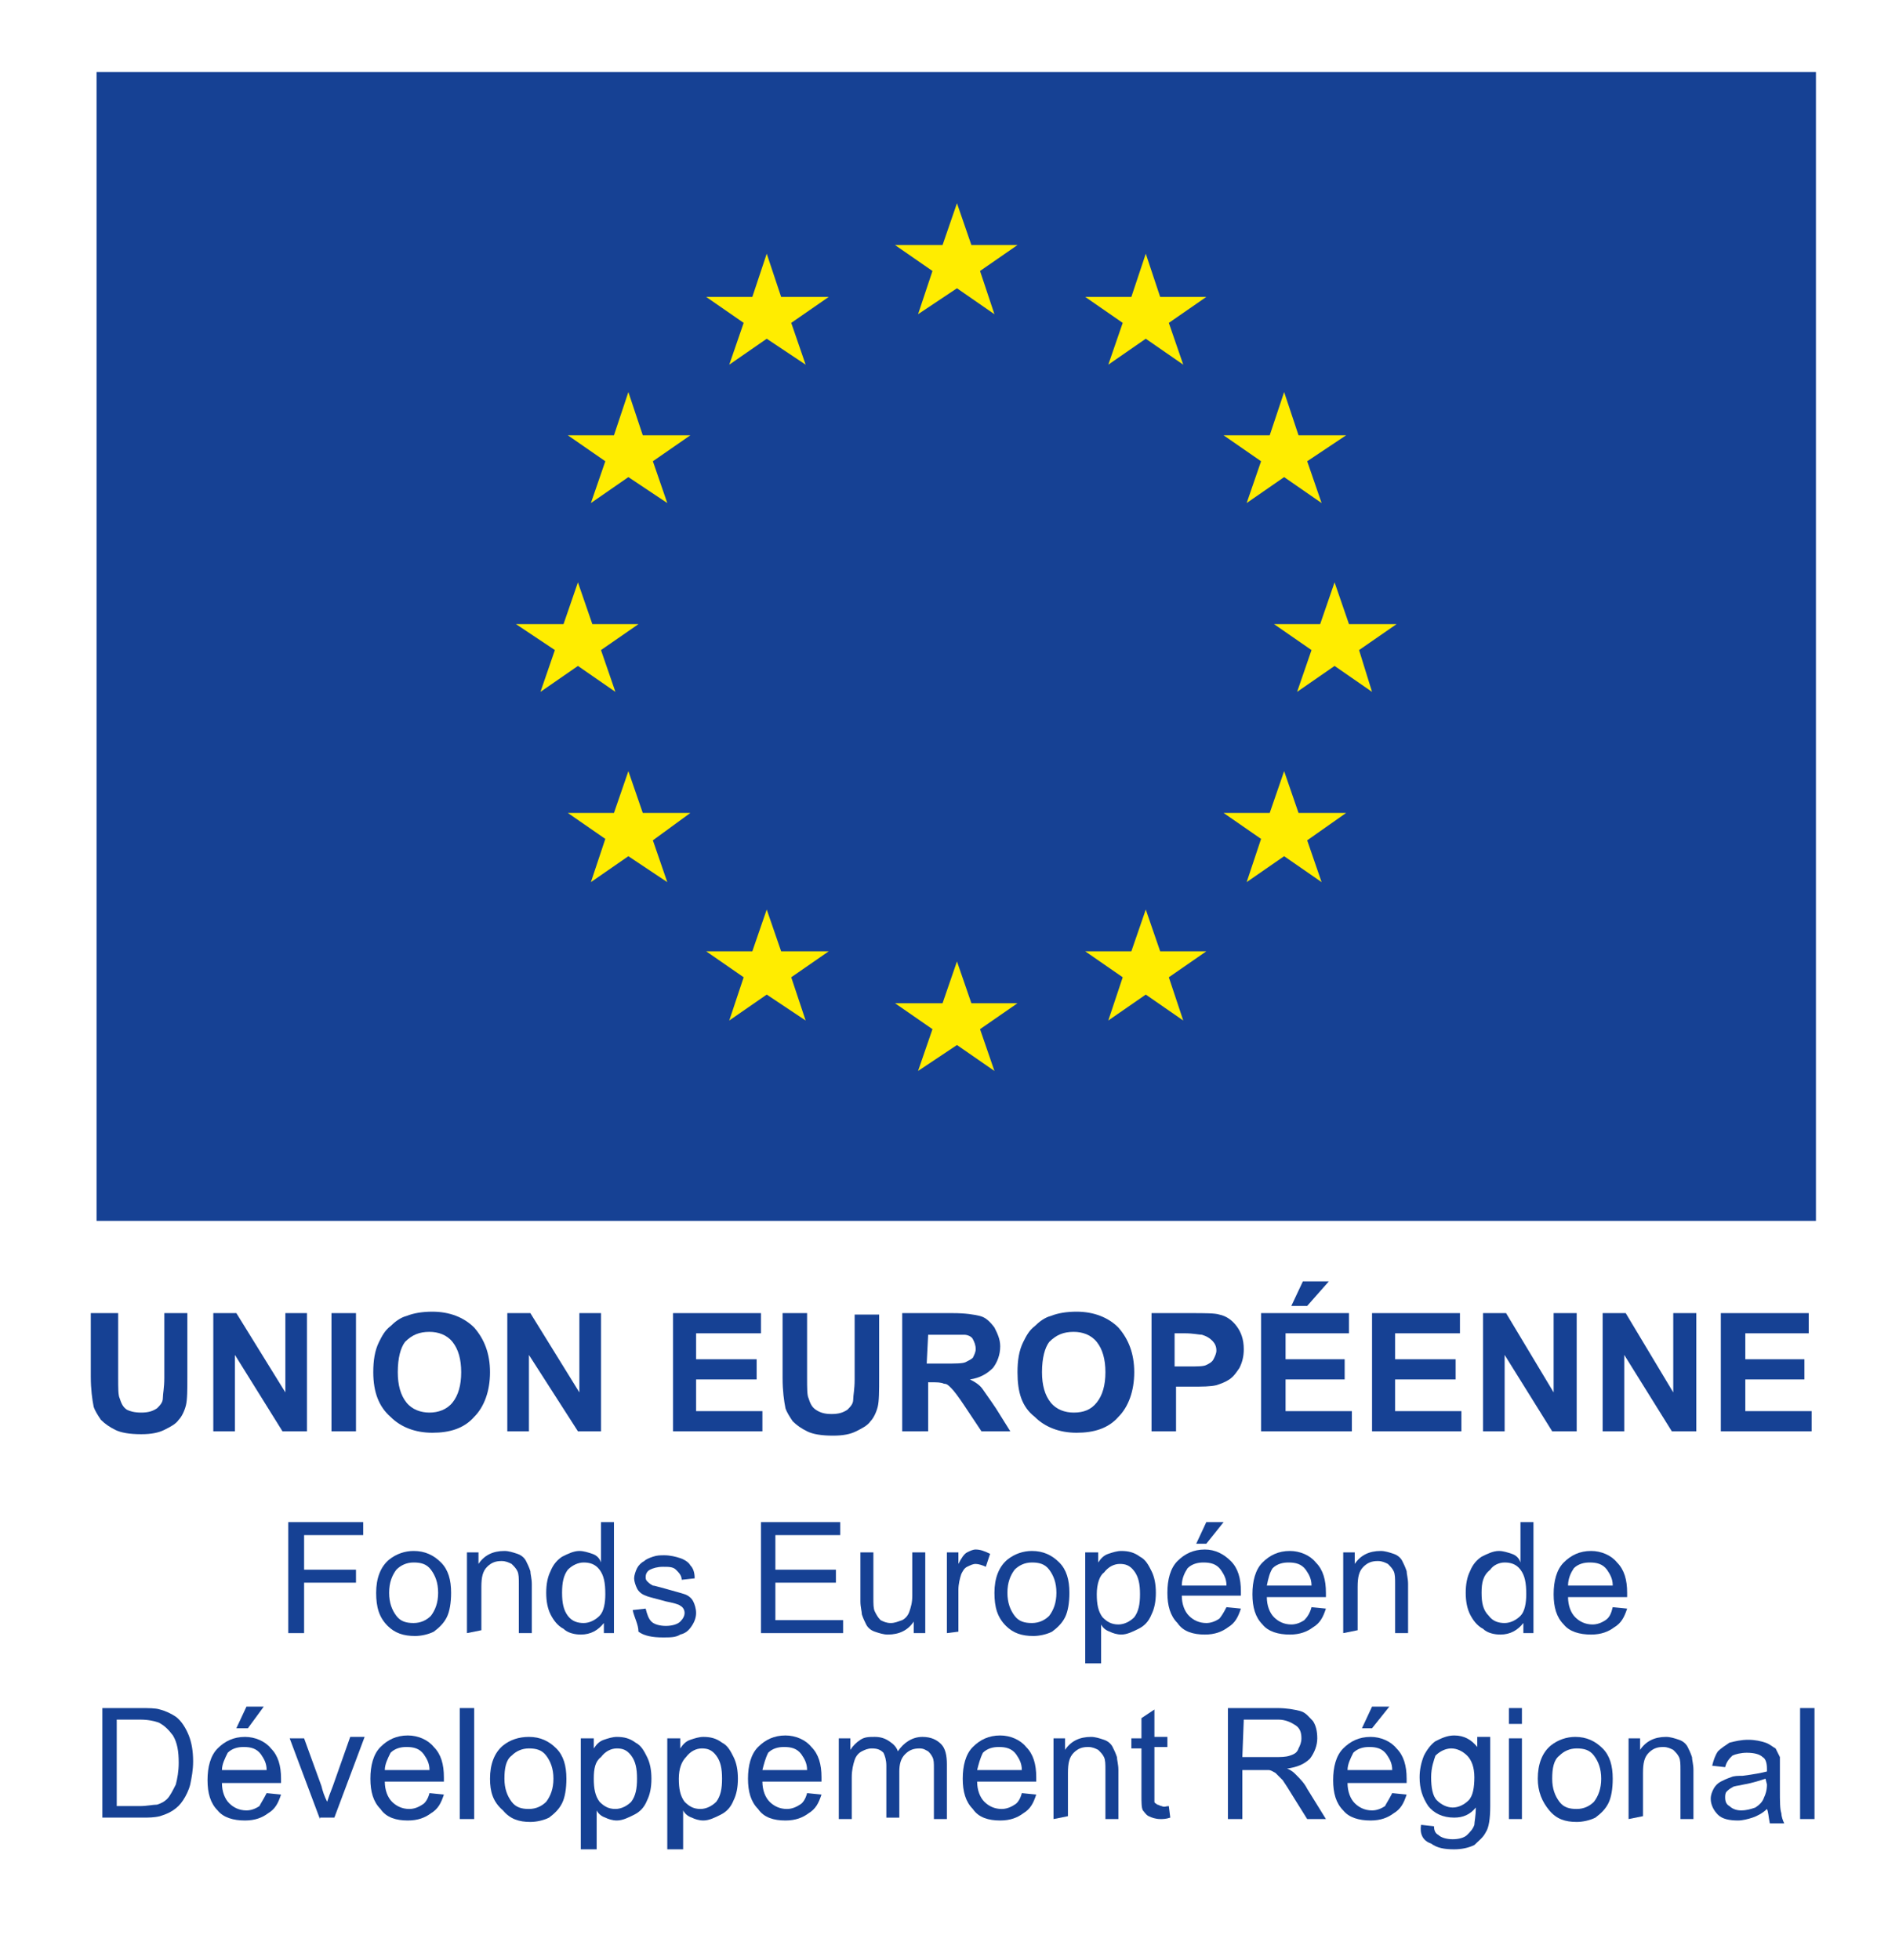 <?xml version="1.0" encoding="UTF-8"?> <!-- Generator: Adobe Illustrator 25.1.0, SVG Export Plug-In . SVG Version: 6.00 Build 0) --> <svg xmlns="http://www.w3.org/2000/svg" xmlns:xlink="http://www.w3.org/1999/xlink" version="1.1" id="Calque_1" x="0px" y="0px" viewBox="0 0 131 136" style="enable-background:new 0 0 131 136;" xml:space="preserve"> <style type="text/css"> .st0{fill-rule:evenodd;clip-rule:evenodd;fill:#164194;} .st1{fill:#FFED00;} .st2{fill:#164194;} </style> <g> <polygon class="st0" points="6.7,5 126,5 126,84.7 6.7,84.7 6.7,5 "></polygon> <polygon class="st1" points="63.7,21.8 64.7,18.8 62.1,17 65.4,17 66.4,14.1 67.4,17 70.6,17 68,18.8 69,21.8 66.4,20 63.7,21.8 "></polygon> <polygon class="st1" points="63.7,74.3 64.7,71.4 62.1,69.6 65.4,69.6 66.4,66.7 67.4,69.6 70.6,69.6 68,71.4 69,74.3 66.4,72.5 63.7,74.3 "></polygon> <polygon class="st1" points="50.6,25.3 51.6,22.4 49,20.6 52.2,20.6 53.2,17.6 54.2,20.6 57.5,20.6 54.9,22.4 55.9,25.3 53.2,23.5 50.6,25.3 "></polygon> <polygon class="st1" points="76.9,25.3 77.9,22.4 75.3,20.6 78.5,20.6 79.5,17.6 80.5,20.6 83.7,20.6 81.1,22.4 82.1,25.3 79.5,23.5 76.9,25.3 "></polygon> <polygon class="st1" points="50.6,70.8 51.6,67.8 49,66 52.2,66 53.2,63.1 54.2,66 57.5,66 54.9,67.8 55.9,70.8 53.2,69 50.6,70.8 "></polygon> <polygon class="st1" points="41,61.2 42,58.2 39.4,56.4 42.6,56.4 43.6,53.5 44.6,56.4 47.9,56.4 45.3,58.3 46.3,61.2 43.6,59.4 41,61.2 "></polygon> <polygon class="st1" points="86.5,61.2 87.5,58.2 84.9,56.4 88.1,56.4 89.1,53.5 90.1,56.4 93.4,56.4 90.7,58.3 91.7,61.2 89.1,59.4 86.5,61.2 "></polygon> <polygon class="st1" points="41,34.9 42,32 39.4,30.2 42.6,30.2 43.6,27.2 44.6,30.2 47.9,30.2 45.3,32 46.3,34.9 43.6,33.1 41,34.9 "></polygon> <polygon class="st1" points="37.5,48 38.5,45.1 35.8,43.3 39.1,43.3 40.1,40.4 41.1,43.3 44.3,43.3 41.7,45.1 42.7,48 40.1,46.2 37.5,48 "></polygon> <polygon class="st1" points="90,48 91,45.1 88.4,43.3 91.6,43.3 92.6,40.4 93.6,43.3 96.9,43.3 94.3,45.1 95.2,48 92.6,46.2 90,48 "></polygon> <polygon class="st1" points="86.5,34.9 87.5,32 84.9,30.2 88.1,30.2 89.1,27.2 90.1,30.2 93.4,30.2 90.7,32 91.7,34.9 89.1,33.1 86.5,34.9 "></polygon> <polygon class="st1" points="76.9,70.8 77.9,67.8 75.3,66 78.5,66 79.5,63.1 80.5,66 83.7,66 81.1,67.8 82.1,70.8 79.5,69 76.9,70.8 "></polygon> <polygon class="st2" points="20,113.3 20,105.6 25.2,105.6 25.2,106.5 21.1,106.5 21.1,108.9 24.7,108.9 24.7,109.8 21.1,109.8 21.1,113.3 20,113.3 "></polygon> <path class="st2" d="M27,110.5c0,0.7,0.2,1.2,0.5,1.6c0.3,0.4,0.7,0.5,1.2,0.5c0.5,0,0.9-0.2,1.2-0.5c0.3-0.4,0.5-0.9,0.5-1.6 c0-0.7-0.2-1.2-0.5-1.6c-0.3-0.4-0.7-0.5-1.2-0.5c-0.5,0-0.9,0.2-1.2,0.5C27.2,109.3,27,109.8,27,110.5 M26.1,110.5 c0-1,0.3-1.8,0.9-2.3c0.5-0.4,1.1-0.6,1.7-0.6c0.8,0,1.4,0.3,1.9,0.8c0.5,0.5,0.7,1.2,0.7,2.1c0,0.7-0.1,1.3-0.3,1.7 c-0.2,0.4-0.5,0.7-0.9,1c-0.4,0.2-0.9,0.3-1.3,0.3c-0.8,0-1.4-0.2-1.9-0.7C26.3,112.2,26.1,111.5,26.1,110.5"></path> <path class="st2" d="M32.4,113.3v-5.6h0.8v0.8c0.4-0.6,1-0.9,1.8-0.9c0.3,0,0.6,0.1,0.9,0.2c0.3,0.1,0.5,0.3,0.6,0.5 c0.1,0.2,0.2,0.4,0.3,0.7c0,0.2,0.1,0.5,0.1,0.9v3.4H36v-3.4c0-0.4,0-0.7-0.1-0.9c-0.1-0.2-0.2-0.3-0.4-0.5 c-0.2-0.1-0.4-0.2-0.7-0.2c-0.4,0-0.7,0.1-1,0.4c-0.3,0.3-0.4,0.7-0.4,1.4v3L32.4,113.3L32.4,113.3z"></path> <path class="st2" d="M39,110.5c0,0.7,0.1,1.2,0.4,1.6c0.3,0.4,0.7,0.5,1.1,0.5c0.4,0,0.8-0.2,1.1-0.5c0.3-0.3,0.4-0.9,0.4-1.5 c0-0.8-0.1-1.3-0.4-1.7c-0.3-0.4-0.7-0.5-1.1-0.5c-0.4,0-0.8,0.2-1.1,0.5C39.1,109.3,39,109.8,39,110.5 M41.9,113.3v-0.7 c-0.4,0.5-0.9,0.8-1.6,0.8c-0.4,0-0.9-0.1-1.2-0.4c-0.4-0.2-0.7-0.6-0.9-1c-0.2-0.4-0.3-0.9-0.3-1.5c0-0.6,0.1-1.1,0.3-1.5 c0.2-0.5,0.5-0.8,0.8-1c0.4-0.2,0.8-0.4,1.2-0.4c0.3,0,0.6,0.1,0.9,0.2c0.3,0.1,0.5,0.3,0.6,0.6v-2.8h0.9v7.7L41.9,113.3 L41.9,113.3z"></path> <path class="st2" d="M43.9,111.7l0.9-0.1c0.1,0.4,0.2,0.7,0.4,0.9c0.2,0.2,0.6,0.3,1,0.3c0.4,0,0.8-0.1,1-0.3 c0.2-0.2,0.3-0.4,0.3-0.6c0-0.2-0.1-0.4-0.3-0.5c-0.1-0.1-0.5-0.2-1-0.3c-0.7-0.2-1.2-0.3-1.4-0.4c-0.3-0.1-0.5-0.3-0.6-0.5 c-0.1-0.2-0.2-0.5-0.2-0.7c0-0.2,0.1-0.5,0.2-0.7c0.1-0.2,0.3-0.4,0.5-0.5c0.1-0.1,0.3-0.2,0.6-0.3c0.3-0.1,0.5-0.1,0.8-0.1 c0.4,0,0.8,0.1,1.1,0.2c0.3,0.1,0.6,0.3,0.7,0.5c0.2,0.2,0.3,0.5,0.3,0.9l-0.9,0.1c0-0.3-0.2-0.5-0.4-0.7c-0.2-0.2-0.5-0.2-0.9-0.2 c-0.4,0-0.7,0.1-0.9,0.2c-0.2,0.1-0.3,0.3-0.3,0.5c0,0.1,0,0.2,0.1,0.3c0.1,0.1,0.2,0.2,0.4,0.3c0.1,0,0.4,0.1,0.8,0.2 c0.7,0.2,1.1,0.3,1.4,0.4c0.3,0.1,0.5,0.3,0.6,0.5c0.1,0.2,0.2,0.5,0.2,0.8c0,0.3-0.1,0.6-0.3,0.9c-0.2,0.3-0.4,0.5-0.8,0.6 c-0.3,0.2-0.7,0.2-1.2,0.2c-0.7,0-1.3-0.1-1.7-0.4C44.3,112.7,44,112.2,43.9,111.7"></path> <polygon class="st2" points="52.8,113.3 52.8,105.6 58.3,105.6 58.3,106.5 53.8,106.5 53.8,108.9 58,108.9 58,109.8 53.8,109.8 53.8,112.4 58.5,112.4 58.5,113.3 52.8,113.3 "></polygon> <path class="st2" d="M63.4,113.3v-0.8c-0.4,0.6-1,0.9-1.8,0.9c-0.3,0-0.6-0.1-0.9-0.2c-0.3-0.1-0.5-0.3-0.6-0.5 c-0.1-0.2-0.2-0.4-0.3-0.7c0-0.2-0.1-0.5-0.1-0.9v-3.4h0.9v3.1c0,0.5,0,0.8,0.1,1c0.1,0.2,0.2,0.4,0.4,0.6c0.2,0.1,0.4,0.2,0.7,0.2 c0.3,0,0.5-0.1,0.8-0.2c0.2-0.1,0.4-0.3,0.5-0.6c0.1-0.3,0.2-0.6,0.2-1.1v-3h0.9v5.6L63.4,113.3L63.4,113.3z"></path> <path class="st2" d="M65.7,113.3v-5.6h0.8v0.8c0.2-0.4,0.4-0.7,0.6-0.8c0.2-0.1,0.4-0.2,0.6-0.2c0.3,0,0.6,0.1,1,0.3l-0.3,0.9 c-0.2-0.1-0.5-0.2-0.7-0.2c-0.2,0-0.4,0.1-0.6,0.2c-0.2,0.1-0.3,0.3-0.4,0.5c-0.1,0.3-0.2,0.7-0.2,1.1v2.9L65.7,113.3L65.7,113.3z"></path> <path class="st2" d="M69.9,110.5c0,0.7,0.2,1.2,0.5,1.6c0.3,0.4,0.7,0.5,1.2,0.5c0.5,0,0.9-0.2,1.2-0.5c0.3-0.4,0.5-0.9,0.5-1.6 c0-0.7-0.2-1.2-0.5-1.6c-0.3-0.4-0.7-0.5-1.2-0.5c-0.5,0-0.9,0.2-1.2,0.5C70.1,109.3,69.9,109.8,69.9,110.5 M69,110.5 c0-1,0.3-1.8,0.9-2.3c0.5-0.4,1.1-0.6,1.7-0.6c0.8,0,1.4,0.3,1.9,0.8c0.5,0.5,0.7,1.2,0.7,2.1c0,0.7-0.1,1.3-0.3,1.7 c-0.2,0.4-0.5,0.7-0.9,1c-0.4,0.2-0.9,0.3-1.3,0.3c-0.8,0-1.4-0.2-1.9-0.7C69.2,112.2,69,111.5,69,110.5"></path> <path class="st2" d="M76.1,110.6c0,0.7,0.1,1.2,0.4,1.6c0.3,0.3,0.6,0.5,1.1,0.5c0.4,0,0.8-0.2,1.1-0.5c0.3-0.4,0.4-0.9,0.4-1.6 c0-0.7-0.1-1.2-0.4-1.6c-0.3-0.4-0.6-0.5-1-0.5c-0.4,0-0.8,0.2-1.1,0.6C76.3,109.3,76.1,109.9,76.1,110.6 M75.3,115.4v-7.7h0.9v0.7 c0.2-0.3,0.4-0.5,0.7-0.6c0.3-0.1,0.6-0.2,0.9-0.2c0.5,0,0.9,0.1,1.3,0.4c0.4,0.2,0.6,0.6,0.8,1c0.2,0.4,0.3,0.9,0.3,1.5 c0,0.6-0.1,1.1-0.3,1.5c-0.2,0.5-0.5,0.8-0.9,1c-0.4,0.2-0.8,0.4-1.2,0.4c-0.3,0-0.6-0.1-0.8-0.2c-0.3-0.1-0.5-0.3-0.6-0.5v2.7 H75.3L75.3,115.4z"></path> <path class="st2" d="M83,107.1l0.7-1.5h1.2l-1.2,1.5H83L83,107.1z M82,110h3.1c0-0.5-0.2-0.8-0.4-1.1c-0.3-0.4-0.7-0.5-1.2-0.5 c-0.4,0-0.8,0.1-1.1,0.4C82.2,109.1,82,109.5,82,110 M85.1,111.5l1,0.1c-0.2,0.6-0.4,1-0.9,1.3c-0.4,0.3-0.9,0.5-1.6,0.5 c-0.8,0-1.5-0.2-1.9-0.8c-0.5-0.5-0.7-1.2-0.7-2.1c0-0.9,0.2-1.7,0.7-2.2c0.5-0.5,1.1-0.8,1.9-0.8c0.7,0,1.3,0.3,1.8,0.8 c0.5,0.5,0.7,1.2,0.7,2.1c0,0.1,0,0.1,0,0.3h-4.1c0,0.6,0.2,1.1,0.5,1.4c0.3,0.3,0.7,0.5,1.2,0.5c0.3,0,0.6-0.1,0.9-0.3 C84.7,112.2,84.9,111.9,85.1,111.5"></path> <path class="st2" d="M87.9,110H91c0-0.5-0.2-0.8-0.4-1.1c-0.3-0.4-0.7-0.5-1.2-0.5c-0.4,0-0.8,0.1-1.1,0.4 C88.1,109.1,88,109.5,87.9,110 M91,111.5l1,0.1c-0.2,0.6-0.4,1-0.9,1.3c-0.4,0.3-0.9,0.5-1.6,0.5c-0.8,0-1.5-0.2-1.9-0.7 c-0.5-0.5-0.7-1.2-0.7-2.1c0-0.9,0.2-1.7,0.7-2.2c0.5-0.5,1.1-0.8,1.9-0.8c0.7,0,1.4,0.3,1.8,0.8c0.5,0.5,0.7,1.2,0.7,2.1 c0,0.1,0,0.1,0,0.3h-4.1c0,0.6,0.2,1.1,0.5,1.4c0.3,0.3,0.7,0.5,1.2,0.5c0.3,0,0.6-0.1,0.9-0.3C90.7,112.2,90.9,111.9,91,111.5"></path> <path class="st2" d="M93.2,113.3v-5.6H94v0.8c0.4-0.6,1-0.9,1.8-0.9c0.3,0,0.6,0.1,0.9,0.2c0.3,0.1,0.5,0.3,0.6,0.5 c0.1,0.2,0.2,0.4,0.3,0.7c0,0.2,0.1,0.5,0.1,0.9v3.4h-0.9v-3.4c0-0.4,0-0.7-0.1-0.9c-0.1-0.2-0.2-0.3-0.4-0.5 c-0.2-0.1-0.4-0.2-0.7-0.2c-0.4,0-0.7,0.1-1,0.4c-0.3,0.3-0.4,0.7-0.4,1.4v3L93.2,113.3L93.2,113.3z"></path> <path class="st2" d="M102.8,110.5c0,0.7,0.1,1.2,0.5,1.6c0.3,0.4,0.7,0.5,1.1,0.5c0.4,0,0.8-0.2,1.1-0.5c0.3-0.3,0.4-0.9,0.4-1.5 c0-0.8-0.1-1.3-0.4-1.7c-0.3-0.4-0.7-0.5-1.1-0.5c-0.4,0-0.8,0.2-1,0.5C102.9,109.3,102.8,109.8,102.8,110.5 M105.7,113.3v-0.7 c-0.4,0.5-0.9,0.8-1.6,0.8c-0.4,0-0.9-0.1-1.2-0.4c-0.4-0.2-0.7-0.6-0.9-1c-0.2-0.4-0.3-0.9-0.3-1.5c0-0.6,0.1-1.1,0.3-1.5 c0.2-0.5,0.5-0.8,0.8-1c0.4-0.2,0.8-0.4,1.2-0.4c0.3,0,0.6,0.1,0.9,0.2c0.3,0.1,0.5,0.3,0.6,0.6v-2.8h0.9v7.7L105.7,113.3 L105.7,113.3z"></path> <path class="st2" d="M108.8,110h3.1c0-0.5-0.2-0.8-0.4-1.1c-0.3-0.4-0.7-0.5-1.2-0.5c-0.4,0-0.8,0.1-1.1,0.4 C109,109.1,108.8,109.5,108.8,110 M111.9,111.5l1,0.1c-0.2,0.6-0.4,1-0.9,1.3c-0.4,0.3-0.9,0.5-1.6,0.5c-0.8,0-1.5-0.2-1.9-0.7 c-0.5-0.5-0.7-1.2-0.7-2.1c0-0.9,0.2-1.7,0.7-2.2c0.5-0.5,1.1-0.8,1.9-0.8c0.7,0,1.4,0.3,1.8,0.8c0.5,0.5,0.7,1.2,0.7,2.1 c0,0.1,0,0.1,0,0.3h-4.1c0,0.6,0.2,1.1,0.5,1.4c0.3,0.3,0.7,0.5,1.2,0.5c0.3,0,0.6-0.1,0.9-0.3S111.8,111.9,111.9,111.5"></path> <path class="st2" d="M8.1,125.3h1.6c0.5,0,0.9-0.1,1.2-0.1c0.3-0.1,0.5-0.2,0.7-0.4c0.2-0.2,0.4-0.6,0.6-1c0.1-0.4,0.2-0.9,0.2-1.5 c0-0.8-0.1-1.4-0.4-1.9c-0.3-0.4-0.6-0.7-1-0.9c-0.3-0.1-0.7-0.2-1.3-0.2H8.1V125.3L8.1,125.3z M7.1,126.2v-7.7h2.6 c0.6,0,1.1,0,1.4,0.1c0.4,0.1,0.8,0.3,1.1,0.5c0.4,0.3,0.7,0.8,0.9,1.3c0.2,0.5,0.3,1.1,0.3,1.8c0,0.6-0.1,1.1-0.2,1.6 c-0.1,0.4-0.3,0.8-0.5,1.1c-0.2,0.3-0.4,0.5-0.7,0.7c-0.3,0.2-0.6,0.3-0.9,0.4c-0.4,0.1-0.8,0.1-1.2,0.1H7.1L7.1,126.2z"></path> <path class="st2" d="M16.4,119.9l0.7-1.5h1.2l-1.1,1.5H16.4L16.4,119.9z M15.4,122.8h3.1c0-0.5-0.2-0.8-0.4-1.1 c-0.3-0.4-0.7-0.5-1.2-0.5c-0.4,0-0.8,0.1-1.1,0.4C15.6,122,15.4,122.4,15.4,122.8 M18.5,124.4l1,0.1c-0.2,0.6-0.4,1-0.9,1.3 c-0.4,0.3-0.9,0.5-1.6,0.5c-0.8,0-1.5-0.2-1.9-0.7c-0.5-0.5-0.7-1.2-0.7-2.1c0-0.9,0.2-1.7,0.7-2.2c0.5-0.5,1.1-0.8,1.9-0.8 c0.7,0,1.4,0.3,1.8,0.8c0.5,0.5,0.7,1.2,0.7,2.1c0,0.1,0,0.1,0,0.3h-4.1c0,0.6,0.2,1.1,0.5,1.4c0.3,0.3,0.7,0.5,1.2,0.5 c0.3,0,0.6-0.1,0.9-0.3C18.1,125.1,18.3,124.8,18.5,124.4"></path> <path class="st2" d="M22.2,126.2l-2.1-5.6h1l1.2,3.3c0.1,0.4,0.2,0.7,0.4,1.1c0.1-0.3,0.2-0.6,0.4-1.1l1.2-3.4h1l-2.1,5.6H22.2 L22.2,126.2z"></path> <path class="st2" d="M26.7,122.8h3.1c0-0.5-0.2-0.8-0.4-1.1c-0.3-0.4-0.7-0.5-1.2-0.5c-0.4,0-0.8,0.1-1.1,0.4 C26.9,122,26.7,122.4,26.7,122.8 M29.8,124.4l1,0.1c-0.2,0.6-0.4,1-0.9,1.3c-0.4,0.3-0.9,0.5-1.6,0.5c-0.8,0-1.5-0.2-1.9-0.8 c-0.5-0.5-0.7-1.2-0.7-2.1c0-0.9,0.2-1.7,0.7-2.2c0.5-0.5,1.1-0.8,1.9-0.8c0.7,0,1.4,0.3,1.8,0.8c0.5,0.5,0.7,1.2,0.7,2.1 c0,0.1,0,0.1,0,0.3h-4.1c0,0.6,0.2,1.1,0.5,1.4c0.3,0.3,0.7,0.5,1.2,0.5c0.3,0,0.6-0.1,0.9-0.3C29.5,125.1,29.7,124.8,29.8,124.4"></path> <polygon class="st0" points="32.9,118.5 31.9,118.5 31.9,126.2 32.9,126.2 32.9,118.5 "></polygon> <path class="st2" d="M35,123.4c0,0.7,0.2,1.2,0.5,1.6c0.3,0.4,0.7,0.5,1.2,0.5c0.5,0,0.9-0.2,1.2-0.5c0.3-0.4,0.5-0.9,0.5-1.6 c0-0.7-0.2-1.2-0.5-1.6c-0.3-0.4-0.7-0.5-1.2-0.5c-0.5,0-0.9,0.2-1.2,0.5C35.1,122.1,35,122.7,35,123.4 M34,123.4 c0-1,0.3-1.8,0.9-2.3c0.5-0.4,1.1-0.6,1.8-0.6c0.8,0,1.4,0.3,1.9,0.8c0.5,0.5,0.7,1.2,0.7,2.1c0,0.7-0.1,1.3-0.3,1.7 c-0.2,0.4-0.5,0.7-0.9,1c-0.4,0.2-0.9,0.3-1.3,0.3c-0.8,0-1.4-0.2-1.9-0.8C34.2,125,34,124.3,34,123.4"></path> <path class="st2" d="M41.2,123.4c0,0.7,0.1,1.2,0.4,1.6c0.3,0.3,0.6,0.5,1.1,0.5c0.4,0,0.8-0.2,1.1-0.5c0.3-0.4,0.4-0.9,0.4-1.6 c0-0.7-0.1-1.2-0.4-1.6c-0.3-0.4-0.6-0.5-1-0.5c-0.4,0-0.8,0.2-1.1,0.6C41.3,122.2,41.2,122.7,41.2,123.4 M40.3,128.3v-7.7h0.9v0.7 c0.2-0.3,0.4-0.5,0.7-0.6c0.3-0.1,0.6-0.2,0.9-0.2c0.5,0,0.9,0.1,1.3,0.4c0.4,0.2,0.6,0.6,0.8,1c0.2,0.4,0.3,0.9,0.3,1.5 c0,0.6-0.1,1.1-0.3,1.5c-0.2,0.5-0.5,0.8-0.9,1c-0.4,0.2-0.8,0.4-1.2,0.4c-0.3,0-0.6-0.1-0.8-0.2c-0.3-0.1-0.5-0.3-0.6-0.5v2.7 H40.3L40.3,128.3z"></path> <path class="st2" d="M47.1,123.4c0,0.7,0.1,1.2,0.4,1.6c0.3,0.3,0.6,0.5,1.1,0.5c0.4,0,0.8-0.2,1.1-0.5c0.3-0.4,0.4-0.9,0.4-1.6 c0-0.7-0.1-1.2-0.4-1.6c-0.3-0.4-0.6-0.5-1-0.5c-0.4,0-0.8,0.2-1.1,0.6C47.3,122.2,47.1,122.7,47.1,123.4 M46.3,128.3v-7.7h0.9v0.7 c0.2-0.3,0.4-0.5,0.7-0.6c0.3-0.1,0.6-0.2,0.9-0.2c0.5,0,0.9,0.1,1.3,0.4c0.4,0.2,0.6,0.6,0.8,1c0.2,0.4,0.3,0.9,0.3,1.5 c0,0.6-0.1,1.1-0.3,1.5c-0.2,0.5-0.5,0.8-0.9,1c-0.4,0.2-0.8,0.4-1.2,0.4c-0.3,0-0.6-0.1-0.8-0.2c-0.3-0.1-0.5-0.3-0.6-0.5v2.7 H46.3L46.3,128.3z"></path> <path class="st2" d="M52.9,122.8h3.1c0-0.5-0.2-0.8-0.4-1.1c-0.3-0.4-0.7-0.5-1.2-0.5c-0.4,0-0.8,0.1-1.1,0.4 C53.1,122,53,122.4,52.9,122.8 M56,124.4l1,0.1c-0.2,0.6-0.4,1-0.9,1.3c-0.4,0.3-0.9,0.5-1.6,0.5c-0.8,0-1.5-0.2-1.9-0.8 c-0.5-0.5-0.7-1.2-0.7-2.1c0-0.9,0.2-1.7,0.7-2.2c0.5-0.5,1.1-0.8,1.9-0.8c0.7,0,1.4,0.3,1.8,0.8c0.5,0.5,0.7,1.2,0.7,2.1 c0,0.1,0,0.1,0,0.3h-4.1c0,0.6,0.2,1.1,0.5,1.4c0.3,0.3,0.7,0.5,1.2,0.5c0.3,0,0.6-0.1,0.9-0.3C55.7,125.1,55.9,124.8,56,124.4"></path> <path class="st2" d="M58.2,126.2v-5.6H59v0.8c0.2-0.3,0.4-0.5,0.7-0.7c0.3-0.2,0.6-0.2,1-0.2c0.4,0,0.7,0.1,1,0.3 c0.3,0.2,0.5,0.4,0.6,0.7c0.4-0.6,1-1,1.7-1c0.6,0,1,0.2,1.3,0.5c0.3,0.3,0.4,0.8,0.4,1.4v3.8h-0.9v-3.5c0-0.4,0-0.6-0.1-0.8 c-0.1-0.2-0.2-0.3-0.3-0.4c-0.2-0.1-0.3-0.2-0.6-0.2c-0.4,0-0.7,0.1-1,0.4c-0.3,0.3-0.4,0.7-0.4,1.2v3.2h-0.9v-3.6 c0-0.4-0.1-0.7-0.2-0.9c-0.2-0.2-0.4-0.3-0.8-0.3c-0.3,0-0.5,0.1-0.7,0.2c-0.2,0.1-0.4,0.3-0.5,0.6c-0.1,0.3-0.2,0.7-0.2,1.2v2.9 L58.2,126.2L58.2,126.2z"></path> <path class="st2" d="M67.8,122.8h3.1c0-0.5-0.2-0.8-0.4-1.1c-0.3-0.4-0.7-0.5-1.2-0.5c-0.4,0-0.8,0.1-1.1,0.4 C68,122,67.9,122.4,67.8,122.8 M70.9,124.4l1,0.1c-0.2,0.6-0.4,1-0.9,1.3c-0.4,0.3-0.9,0.5-1.6,0.5c-0.8,0-1.5-0.2-1.9-0.8 c-0.5-0.5-0.7-1.2-0.7-2.1c0-0.9,0.2-1.7,0.7-2.2c0.5-0.5,1.1-0.8,1.9-0.8c0.7,0,1.4,0.3,1.8,0.8c0.5,0.5,0.7,1.2,0.7,2.1 c0,0.1,0,0.1,0,0.3h-4.1c0,0.6,0.2,1.1,0.5,1.4c0.3,0.3,0.7,0.5,1.2,0.5c0.3,0,0.6-0.1,0.9-0.3C70.6,125.1,70.8,124.8,70.9,124.4"></path> <path class="st2" d="M73.1,126.2v-5.6h0.8v0.8c0.4-0.6,1-0.9,1.8-0.9c0.3,0,0.6,0.1,0.9,0.2c0.3,0.1,0.5,0.3,0.6,0.5 c0.1,0.2,0.2,0.4,0.3,0.7c0,0.2,0.1,0.5,0.1,0.9v3.4h-0.9v-3.4c0-0.4,0-0.7-0.1-0.9c-0.1-0.2-0.2-0.3-0.4-0.5 c-0.2-0.1-0.4-0.2-0.7-0.2c-0.4,0-0.7,0.1-1,0.4c-0.3,0.3-0.4,0.7-0.4,1.4v3L73.1,126.2L73.1,126.2z"></path> <path class="st2" d="M81.1,125.3l0.1,0.8c-0.3,0.1-0.5,0.1-0.7,0.1c-0.3,0-0.6-0.1-0.8-0.2c-0.2-0.1-0.3-0.3-0.4-0.4 c-0.1-0.2-0.1-0.5-0.1-1.1v-3.2h-0.7v-0.7h0.7v-1.4l0.9-0.6v1.9h0.9v0.7h-0.9v3.3c0,0.3,0,0.4,0,0.5c0,0.1,0.1,0.1,0.2,0.2 c0.1,0,0.2,0.1,0.3,0.1C80.8,125.4,80.9,125.3,81.1,125.3"></path> <path class="st2" d="M86.2,121.9h2.2c0.5,0,0.8,0,1.1-0.1c0.3-0.1,0.5-0.2,0.6-0.5c0.1-0.2,0.2-0.4,0.2-0.7c0-0.4-0.1-0.7-0.4-0.9 c-0.3-0.2-0.7-0.4-1.2-0.4h-2.4L86.2,121.9L86.2,121.9z M85.2,126.2v-7.7h3.4c0.7,0,1.2,0.1,1.6,0.2c0.4,0.1,0.6,0.4,0.9,0.7 c0.2,0.3,0.3,0.7,0.3,1.2c0,0.5-0.2,1-0.5,1.4c-0.4,0.4-0.9,0.6-1.6,0.7c0.3,0.1,0.5,0.3,0.6,0.4c0.3,0.3,0.6,0.6,0.8,1l1.3,2.1 h-1.3l-1-1.6c-0.3-0.5-0.5-0.8-0.7-1.1c-0.2-0.2-0.4-0.4-0.5-0.5c-0.2-0.1-0.3-0.2-0.5-0.2c-0.1,0-0.3,0-0.6,0h-1.2v3.4L85.2,126.2 L85.2,126.2z"></path> <path class="st2" d="M94.5,119.9l0.7-1.5h1.2l-1.2,1.5H94.5L94.5,119.9z M93.5,122.8h3.1c0-0.5-0.2-0.8-0.4-1.1 c-0.3-0.4-0.7-0.5-1.2-0.5c-0.4,0-0.8,0.1-1.1,0.4C93.7,122,93.5,122.4,93.5,122.8 M96.6,124.4l1,0.1c-0.2,0.6-0.4,1-0.9,1.3 c-0.4,0.3-0.9,0.5-1.6,0.5c-0.8,0-1.5-0.2-1.9-0.7c-0.5-0.5-0.7-1.2-0.7-2.1c0-0.9,0.2-1.7,0.7-2.2c0.5-0.5,1.1-0.8,1.9-0.8 c0.7,0,1.4,0.3,1.8,0.8c0.5,0.5,0.7,1.2,0.7,2.1c0,0.1,0,0.1,0,0.3h-4.1c0,0.6,0.2,1.1,0.5,1.4c0.3,0.3,0.7,0.5,1.2,0.5 c0.3,0,0.6-0.1,0.9-0.3C96.2,125.1,96.4,124.8,96.6,124.4"></path> <path class="st2" d="M99.3,123.3c0,0.7,0.1,1.3,0.4,1.6c0.3,0.3,0.7,0.5,1.1,0.5c0.4,0,0.8-0.2,1.1-0.5c0.3-0.3,0.4-0.9,0.4-1.6 c0-0.7-0.2-1.2-0.5-1.5c-0.3-0.3-0.7-0.5-1.1-0.5c-0.4,0-0.8,0.2-1.1,0.5C99.5,122.1,99.3,122.6,99.3,123.3 M98.6,126.6l0.9,0.1 c0,0.3,0.1,0.5,0.3,0.6c0.2,0.2,0.6,0.3,1,0.3c0.4,0,0.8-0.1,1-0.3c0.2-0.2,0.4-0.4,0.5-0.7c0-0.2,0.1-0.6,0.1-1.2 c-0.4,0.5-0.9,0.7-1.5,0.7c-0.8,0-1.4-0.3-1.8-0.8c-0.4-0.6-0.6-1.2-0.6-2c0-0.5,0.1-1,0.3-1.5c0.2-0.4,0.5-0.8,0.8-1 c0.4-0.2,0.8-0.4,1.3-0.4c0.7,0,1.2,0.3,1.6,0.8v-0.7h0.9v4.8c0,0.9-0.1,1.5-0.3,1.8c-0.2,0.4-0.5,0.6-0.8,0.9 c-0.4,0.2-0.9,0.3-1.4,0.3c-0.7,0-1.2-0.1-1.6-0.4C98.7,127.7,98.5,127.2,98.6,126.6"></path> <path class="st2" d="M104.7,120.6h0.9v5.6h-0.9V120.6L104.7,120.6z M104.7,118.5h0.9v1.1h-0.9V118.5L104.7,118.5z"></path> <path class="st2" d="M107.7,123.4c0,0.7,0.2,1.2,0.5,1.6c0.3,0.4,0.7,0.5,1.2,0.5s0.9-0.2,1.2-0.5c0.3-0.4,0.5-0.9,0.5-1.6 c0-0.7-0.2-1.2-0.5-1.6c-0.3-0.4-0.7-0.5-1.2-0.5c-0.5,0-0.9,0.2-1.2,0.5C107.8,122.1,107.7,122.7,107.7,123.4 M106.7,123.4 c0-1,0.3-1.8,0.9-2.3c0.5-0.4,1.1-0.6,1.7-0.6c0.8,0,1.4,0.3,1.9,0.8c0.5,0.5,0.7,1.2,0.7,2.1c0,0.7-0.1,1.3-0.3,1.7 c-0.2,0.4-0.5,0.7-0.9,1c-0.4,0.2-0.9,0.3-1.3,0.3c-0.8,0-1.4-0.2-1.9-0.8C107,125,106.7,124.3,106.7,123.4"></path> <path class="st2" d="M113,126.2v-5.6h0.8v0.8c0.4-0.6,1-0.9,1.8-0.9c0.3,0,0.6,0.1,0.9,0.2c0.3,0.1,0.5,0.3,0.6,0.5 c0.1,0.2,0.2,0.4,0.3,0.7c0,0.2,0.1,0.5,0.1,0.9v3.4h-0.9v-3.4c0-0.4,0-0.7-0.1-0.9c-0.1-0.2-0.2-0.3-0.4-0.5 c-0.2-0.1-0.4-0.2-0.7-0.2c-0.4,0-0.7,0.1-1,0.4c-0.3,0.3-0.4,0.7-0.4,1.4v3L113,126.2L113,126.2z"></path> <path class="st2" d="M122.5,123.4c-0.3,0.1-0.9,0.3-1.5,0.4c-0.4,0.1-0.7,0.1-0.8,0.2c-0.2,0.1-0.3,0.2-0.4,0.3 c-0.1,0.1-0.1,0.3-0.1,0.4c0,0.3,0.1,0.5,0.3,0.6c0.2,0.2,0.5,0.3,0.8,0.3c0.4,0,0.7-0.1,1-0.2c0.3-0.2,0.5-0.4,0.6-0.7 c0.1-0.2,0.2-0.5,0.2-0.9L122.5,123.4L122.5,123.4z M122.6,125.5c-0.3,0.3-0.7,0.5-1,0.6c-0.3,0.1-0.7,0.2-1,0.2 c-0.6,0-1.1-0.1-1.4-0.4c-0.3-0.3-0.5-0.7-0.5-1.1c0-0.3,0.1-0.5,0.2-0.7c0.1-0.2,0.3-0.4,0.5-0.5c0.2-0.1,0.4-0.2,0.7-0.3 c0.2-0.1,0.5-0.1,0.8-0.1c0.8-0.1,1.3-0.2,1.7-0.3c0-0.1,0-0.2,0-0.2c0-0.4-0.1-0.7-0.3-0.8c-0.2-0.2-0.6-0.3-1.1-0.3 c-0.4,0-0.8,0.1-1,0.2c-0.2,0.2-0.4,0.4-0.5,0.8l-0.9-0.1c0.1-0.4,0.2-0.7,0.4-1c0.2-0.2,0.5-0.4,0.8-0.6c0.4-0.1,0.8-0.2,1.3-0.2 c0.5,0,0.9,0.1,1.2,0.2c0.3,0.1,0.5,0.3,0.7,0.4c0.1,0.2,0.2,0.4,0.3,0.6c0,0.2,0,0.4,0,0.9v1.3c0,0.9,0,1.4,0.1,1.7 c0,0.2,0.1,0.5,0.2,0.7h-1C122.7,126,122.7,125.7,122.6,125.5"></path> <polygon class="st0" points="125.9,118.5 124.9,118.5 124.9,126.2 125.9,126.2 125.9,118.5 "></polygon> <path class="st2" d="M6.5,91.1h1.7v4.5c0,0.7,0,1.2,0.1,1.4c0.1,0.3,0.2,0.6,0.5,0.8C9,97.9,9.3,98,9.8,98c0.5,0,0.8-0.1,1.1-0.3 c0.2-0.2,0.4-0.4,0.4-0.7c0-0.3,0.1-0.7,0.1-1.4v-4.5H13v4.3c0,1,0,1.7-0.1,2.1c-0.1,0.4-0.3,0.8-0.5,1c-0.2,0.3-0.6,0.5-1,0.7 c-0.4,0.2-0.9,0.3-1.6,0.3c-0.8,0-1.4-0.1-1.8-0.3c-0.4-0.2-0.7-0.4-1-0.7c-0.2-0.3-0.4-0.6-0.5-0.9c-0.1-0.5-0.2-1.2-0.2-2.1V91.1 L6.5,91.1z"></path> <polygon class="st2" points="14.8,99.3 14.8,91.1 16.4,91.1 19.8,96.6 19.8,91.1 21.3,91.1 21.3,99.3 19.6,99.3 16.3,94 16.3,99.3 14.8,99.3 "></polygon> <polygon class="st0" points="24.7,91.1 23,91.1 23,99.3 24.7,99.3 24.7,91.1 "></polygon> <path class="st2" d="M27.6,95.2c0,0.9,0.2,1.6,0.6,2.1c0.4,0.5,1,0.7,1.6,0.7s1.2-0.2,1.6-0.7c0.4-0.5,0.6-1.2,0.6-2.1 c0-0.9-0.2-1.6-0.6-2.1c-0.4-0.5-1-0.7-1.6-0.7c-0.7,0-1.2,0.2-1.7,0.7C27.8,93.5,27.6,94.2,27.6,95.2 M25.9,95.2 c0-0.8,0.1-1.5,0.4-2.1c0.2-0.4,0.4-0.8,0.8-1.1c0.3-0.3,0.7-0.6,1.1-0.7c0.5-0.2,1.1-0.3,1.8-0.3c1.2,0,2.2,0.4,2.9,1.1 c0.7,0.8,1.1,1.8,1.1,3.1c0,1.3-0.4,2.4-1.1,3.1c-0.7,0.8-1.7,1.1-2.9,1.1c-1.2,0-2.2-0.4-2.9-1.1C26.3,97.6,25.9,96.6,25.9,95.2"></path> <polygon class="st2" points="35.2,99.3 35.2,91.1 36.8,91.1 40.2,96.6 40.2,91.1 41.7,91.1 41.7,99.3 40.1,99.3 36.7,94 36.7,99.3 35.2,99.3 "></polygon> <polygon class="st2" points="46.7,99.3 46.7,91.1 52.8,91.1 52.8,92.5 48.3,92.5 48.3,94.3 52.5,94.3 52.5,95.7 48.3,95.7 48.3,97.9 52.9,97.9 52.9,99.3 46.7,99.3 "></polygon> <path class="st2" d="M54.3,91.1H56v4.5c0,0.7,0,1.2,0.1,1.4c0.1,0.3,0.2,0.6,0.5,0.8c0.3,0.2,0.6,0.3,1.1,0.3 c0.5,0,0.8-0.1,1.1-0.3c0.2-0.2,0.4-0.4,0.4-0.7c0-0.3,0.1-0.7,0.1-1.4v-4.5h1.7v4.3c0,1,0,1.7-0.1,2.1c-0.1,0.4-0.3,0.8-0.5,1 c-0.2,0.3-0.6,0.5-1,0.7c-0.4,0.2-0.9,0.3-1.6,0.3c-0.8,0-1.4-0.1-1.8-0.3c-0.4-0.2-0.7-0.4-1-0.7c-0.2-0.3-0.4-0.6-0.5-0.9 c-0.1-0.5-0.2-1.2-0.2-2.1V91.1L54.3,91.1z"></path> <path class="st2" d="M64.3,94.6h1.2c0.8,0,1.3,0,1.5-0.1c0.2-0.1,0.4-0.2,0.5-0.3c0.1-0.2,0.2-0.4,0.2-0.6c0-0.3-0.1-0.5-0.2-0.7 c-0.1-0.2-0.4-0.3-0.6-0.3c-0.1,0-0.5,0-1.2,0h-1.3L64.3,94.6L64.3,94.6z M62.6,99.3v-8.2h3.5c0.9,0,1.5,0.1,1.9,0.2 c0.4,0.1,0.7,0.4,1,0.8c0.2,0.4,0.4,0.8,0.4,1.3c0,0.6-0.2,1.1-0.5,1.5c-0.4,0.4-0.9,0.7-1.6,0.8c0.4,0.2,0.7,0.4,0.9,0.7 c0.2,0.3,0.5,0.7,0.9,1.3l1,1.6h-2l-1.2-1.8c-0.4-0.6-0.7-1-0.9-1.2c-0.2-0.2-0.3-0.3-0.5-0.3c-0.2-0.1-0.5-0.1-0.8-0.1h-0.3v3.4 H62.6L62.6,99.3z"></path> <path class="st2" d="M72.3,95.2c0,0.9,0.2,1.6,0.6,2.1c0.4,0.5,1,0.7,1.6,0.7c0.7,0,1.2-0.2,1.6-0.7c0.4-0.5,0.6-1.2,0.6-2.1 c0-0.9-0.2-1.6-0.6-2.1c-0.4-0.5-1-0.7-1.6-0.7c-0.7,0-1.2,0.2-1.7,0.7C72.5,93.5,72.3,94.2,72.3,95.2 M70.6,95.2 c0-0.8,0.1-1.5,0.4-2.1c0.2-0.4,0.4-0.8,0.8-1.1c0.3-0.3,0.7-0.6,1.1-0.7c0.5-0.2,1.1-0.3,1.8-0.3c1.2,0,2.2,0.4,2.9,1.1 c0.7,0.8,1.1,1.8,1.1,3.1c0,1.3-0.4,2.4-1.1,3.1c-0.7,0.8-1.7,1.1-2.9,1.1c-1.2,0-2.2-0.4-2.9-1.1C70.9,97.6,70.6,96.6,70.6,95.2"></path> <path class="st2" d="M81.5,92.5v2.3h0.9c0.7,0,1.1,0,1.3-0.1c0.2-0.1,0.4-0.2,0.5-0.4c0.1-0.2,0.2-0.4,0.2-0.6 c0-0.3-0.1-0.5-0.3-0.7c-0.2-0.2-0.4-0.3-0.7-0.4c-0.2,0-0.6-0.1-1.2-0.1H81.5L81.5,92.5z M79.9,99.3v-8.2h2.7c1,0,1.7,0,2,0.1 c0.5,0.1,0.9,0.4,1.2,0.8c0.3,0.4,0.5,0.9,0.5,1.6c0,0.5-0.1,0.9-0.3,1.3c-0.2,0.3-0.4,0.6-0.7,0.8c-0.3,0.2-0.6,0.3-0.9,0.4 c-0.4,0.1-1,0.1-1.7,0.1h-1.1v3.1L79.9,99.3L79.9,99.3z"></path> <path class="st2" d="M89.6,90.6l0.8-1.7h1.8l-1.5,1.7H89.6L89.6,90.6z M87.5,99.3v-8.2h6.1v1.4h-4.4v1.8h4.1v1.4h-4.1v2.2h4.6v1.4 H87.5L87.5,99.3z"></path> <polygon class="st2" points="95.2,99.3 95.2,91.1 101.3,91.1 101.3,92.5 96.8,92.5 96.8,94.3 101,94.3 101,95.7 96.8,95.7 96.8,97.9 101.4,97.9 101.4,99.3 95.2,99.3 "></polygon> <polygon class="st2" points="102.9,99.3 102.9,91.1 104.5,91.1 107.8,96.6 107.8,91.1 109.4,91.1 109.4,99.3 107.7,99.3 104.4,94 104.4,99.3 102.9,99.3 "></polygon> <polygon class="st2" points="111.2,99.3 111.2,91.1 112.8,91.1 116.1,96.6 116.1,91.1 117.7,91.1 117.7,99.3 116,99.3 112.7,94 112.7,99.3 111.2,99.3 "></polygon> <polygon class="st2" points="119.4,99.3 119.4,91.1 125.5,91.1 125.5,92.5 121.1,92.5 121.1,94.3 125.2,94.3 125.2,95.7 121.1,95.7 121.1,97.9 125.7,97.9 125.7,99.3 119.4,99.3 "></polygon> </g> </svg> 